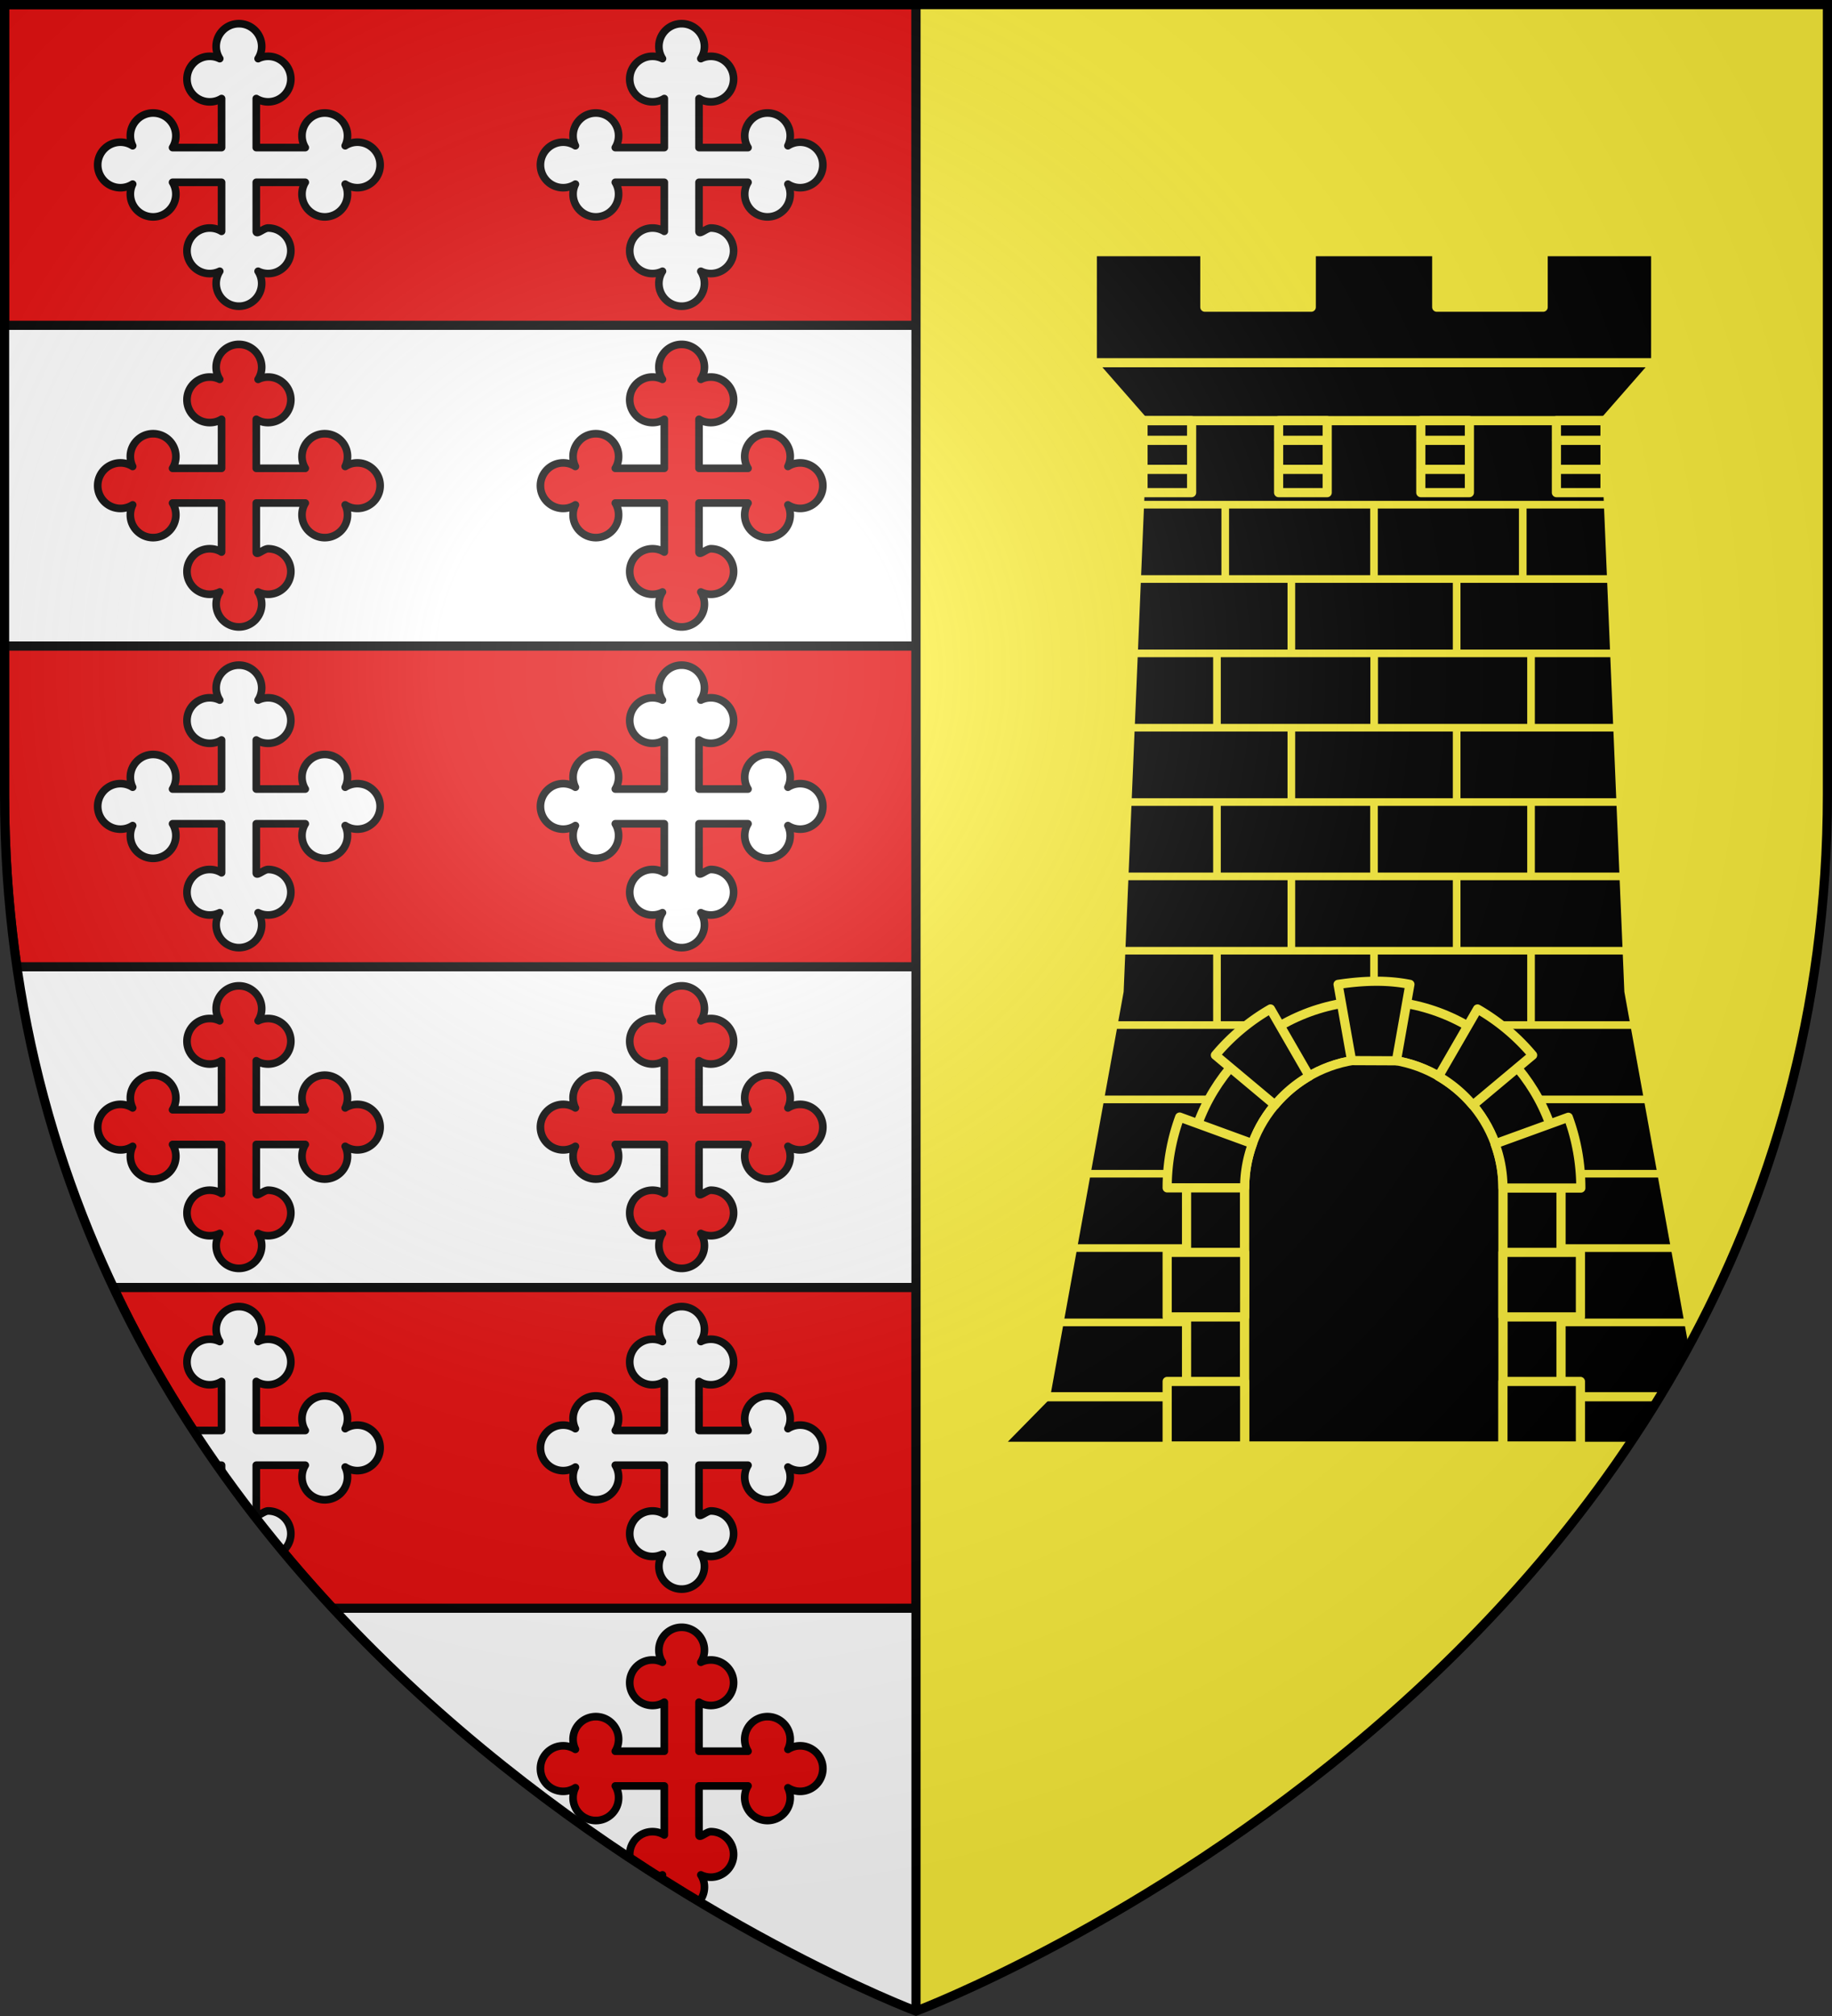 <svg xmlns="http://www.w3.org/2000/svg" xmlns:xlink="http://www.w3.org/1999/xlink" width="600" height="660" viewBox="-300 -300 600 660"><rect x="-300" y="-300" width="600" height="660" fill="#333333" stroke="none"/><radialGradient id="j" cx="-80" cy="-80" r="405" gradientUnits="userSpaceOnUse"><stop offset="0" stop-color="#fff" stop-opacity=".31"/><stop offset=".19" stop-color="#fff" stop-opacity=".25"/><stop offset=".6" stop-color="#6b6b6b" stop-opacity=".125"/><stop offset="1" stop-opacity=".125"/></radialGradient><clipPath id="a"><path d="M-299.25-298.5H-.75v657s-298.5-112.209-298.5-398.457z"/></clipPath><clipPath id="i"><path d="M298.5-298.5H0v657S298.5 246.291 298.5-39.957z"/></clipPath><path fill="#fcef3c" d="M298.5-298.5H0v657S298.5 246.291 298.5-39.957z"/><path fill="#fff" d="M-298.5-298.5H0v657S-298.5 246.291-298.5-39.957z"/><g clip-path="url(#a)" transform="translate(.75)"><path fill="#e20909" stroke="#000" stroke-linecap="round" stroke-linejoin="round" stroke-width="3" d="M-299.25-298.5v105H-.75v-105zm0 210v48.543c0 19.633 1.412 38.442 4.027 56.457H-.75v-105zm35.635 210c19.168 40.652 44.453 75.513 71.78 105H-.75v-105z"/><g id="d"><path id="c" fill="#fff" stroke="#000" stroke-linecap="round" stroke-linejoin="round" stroke-width="2.5" d="M-216.812-267.73a7.4 7.4 0 0 0 3.866 1.077c4.116 0 7.455-3.34 7.455-7.455s-3.339-7.454-7.455-7.454c-1.172 0-2.279.272-3.266.755a7.4 7.4 0 0 0 1.167-3.988c0-4.116-3.34-7.455-7.455-7.455s-7.455 3.34-7.455 7.455c0 1.47.431 2.833 1.167 3.988a7.4 7.4 0 0 0-3.266-.755c-4.116 0-7.455 3.339-7.455 7.454s3.339 7.455 7.455 7.455a7.4 7.4 0 0 0 3.866-1.078v16.043h-16.043a7.4 7.4 0 0 0 1.078-3.866c0-4.116-3.34-7.455-7.455-7.455s-7.454 3.339-7.454 7.455c0 1.172.272 2.279.755 3.266a7.4 7.4 0 0 0-3.988-1.167c-4.116 0-7.455 3.34-7.455 7.455s3.34 7.455 7.455 7.455c1.47 0 2.833-.431 3.988-1.167a7.4 7.4 0 0 0-.755 3.267c0 4.115 3.339 7.454 7.454 7.454s7.455-3.339 7.455-7.454a7.4 7.4 0 0 0-1.078-3.867h16.043v16.043a7.4 7.4 0 0 0-3.866-1.078c-4.116 0-7.455 3.34-7.455 7.455s3.339 7.455 7.455 7.455c1.172 0 2.279-.273 3.266-.756a7.4 7.4 0 0 0-1.167 3.988c0 4.116 3.34 7.455 7.455 7.455s7.455-3.34 7.455-7.455c0-1.47-.431-2.833-1.167-3.988a7.4 7.4 0 0 0 3.266.756c4.116 0 7.455-3.34 7.455-7.455s-3.339-7.455-7.455-7.455c-1.416 0-3.866 2.398-3.866 1.078v-16.043h16.043a7.4 7.4 0 0 0-1.078 3.867c0 4.115 3.34 7.454 7.455 7.454s7.454-3.339 7.454-7.454c0-1.173-.272-2.28-.755-3.267a7.4 7.4 0 0 0 3.988 1.167c4.116 0 7.455-3.34 7.455-7.455s-3.34-7.455-7.455-7.455c-1.47 0-2.833.431-3.988 1.167a7.4 7.4 0 0 0 .755-3.266c0-4.116-3.339-7.455-7.454-7.455s-7.455 3.339-7.455 7.455c0 1.416.392 2.738 1.078 3.866h-16.043z"/><use xlink:href="#c" width="100%" height="100%" transform="translate(145)"/></g><use xlink:href="#d" width="100%" height="100%" transform="translate(0 210)"/><use xlink:href="#d" width="100%" height="100%" transform="translate(0 420)"/><g id="h" transform="translate(0 105)"><path id="f" fill="#e20909" stroke="#000" stroke-linecap="round" stroke-linejoin="round" stroke-width="2.5" d="M-216.812-267.73a7.4 7.4 0 0 0 3.866 1.077c4.116 0 7.455-3.34 7.455-7.455s-3.339-7.454-7.455-7.454c-1.172 0-2.279.272-3.266.755a7.4 7.4 0 0 0 1.167-3.988c0-4.116-3.34-7.455-7.455-7.455s-7.455 3.34-7.455 7.455c0 1.47.431 2.833 1.167 3.988a7.4 7.4 0 0 0-3.266-.755c-4.116 0-7.455 3.339-7.455 7.454s3.339 7.455 7.455 7.455a7.4 7.4 0 0 0 3.866-1.078v16.043h-16.043a7.4 7.4 0 0 0 1.078-3.866c0-4.116-3.34-7.455-7.455-7.455s-7.454 3.339-7.454 7.455c0 1.172.272 2.279.755 3.266a7.4 7.4 0 0 0-3.988-1.167c-4.116 0-7.455 3.34-7.455 7.455s3.34 7.455 7.455 7.455c1.47 0 2.833-.431 3.988-1.167a7.4 7.4 0 0 0-.755 3.267c0 4.115 3.339 7.454 7.454 7.454s7.455-3.339 7.455-7.454a7.4 7.4 0 0 0-1.078-3.867h16.043v16.043a7.4 7.4 0 0 0-3.866-1.078c-4.116 0-7.455 3.34-7.455 7.455s3.339 7.455 7.455 7.455c1.172 0 2.279-.273 3.266-.756a7.4 7.4 0 0 0-1.167 3.988c0 4.116 3.34 7.455 7.455 7.455s7.455-3.34 7.455-7.455c0-1.47-.431-2.833-1.167-3.988a7.4 7.4 0 0 0 3.266.756c4.116 0 7.455-3.34 7.455-7.455s-3.339-7.455-7.455-7.455c-1.416 0-3.866 2.398-3.866 1.078v-16.043h16.043a7.4 7.4 0 0 0-1.078 3.867c0 4.115 3.34 7.454 7.455 7.454s7.454-3.339 7.454-7.454c0-1.173-.272-2.28-.755-3.267a7.4 7.4 0 0 0 3.988 1.167c4.116 0 7.455-3.34 7.455-7.455s-3.34-7.455-7.455-7.455c-1.47 0-2.833.431-3.988 1.167a7.4 7.4 0 0 0 .755-3.266c0-4.116-3.339-7.455-7.454-7.455s-7.455 3.339-7.455 7.455c0 1.416.392 2.738 1.078 3.866h-16.043z"/><use xlink:href="#f" width="100%" height="100%" transform="translate(145)"/></g><use xlink:href="#h" width="100%" height="100%" transform="translate(0 210)"/><use xlink:href="#f" width="100%" height="100%" transform="translate(145 525)"/></g><g stroke="#fcef3c" clip-path="url(#i)"><g stroke-linejoin="round"><path stroke-width="3" d="M57.736-217.61v36.356l16.614 18.966-7.838 186.827-24.075 132.738L26.5 173.5h81.139V88.881c0-23.324 18.947-42.251 42.294-42.251s42.294 18.927 42.294 42.251V173.5H273.5l-15.937-16.223-24.075-132.738-7.838-186.827 16.61-18.966v-36.357H205.4v18.18h-34.853v-18.18h-41.094v18.18H94.6v-18.18z"/><path stroke-width="3" d="M74.328-155.84h15.934zm44.41 0h15.913zm46.57 0h15.914zm44.41 0h15.914zm-135.39 9.505h15.934zm44.41 0h15.913zm46.57 0h15.914zm44.41 0h15.914zm-135.37-15.952v23.564h15.914v-23.564zm44.41 0v23.564h15.914v-23.564zm46.57 0v23.564h15.914v-23.564zm44.41 0v23.564h15.914v-23.564z"/><path stroke-width="2.5" d="M239.907 59.926H195.17zm4.413 24.335h-47.66zm4.415 24.338h-47.383zm4.415 24.338h-56.213zM101.277-134.777v24.338zm48.724 0v24.338zm48.723 0v24.338zm-75.792 24.338V-86.1zm54.138 0V-86.1zM98.57-86.1v24.338zm102.861 0v24.338zm-78.5 24.334v24.339zm54.139 0v24.339zm-78.5 24.339v24.338zm51.43 0v24.338zm51.432 0v24.338zm-78.5 24.338v24.338zm54.138 0v24.338zm-78.5 24.338v24.338zm51.43 0v24.338zm51.431 0v24.338zM73.197-134.777h153.607zm-1.022 24.338h155.65zM71.155-86.1h157.691zm-1.022 24.338h159.734zm-1.021 24.335h161.776zM68.09-13.09h163.818zM67.07 11.249h165.86zm-2.562 24.338h170.984zm-4.415 24.339h44.735zM55.68 84.26h47.66zm-4.414 24.338h47.383zm-4.415 24.338h56.213zM150.06-86.101v24.339"/></g><g stroke-width="3"><path stroke-linejoin="round" d="M149.932 27.615c-33.852 0-61.327 27.448-61.327 61.267v84.506h19.032V88.882c0-23.323 18.948-42.253 42.295-42.253s42.295 18.93 42.295 42.253v84.506h19.033V88.882c0-33.819-27.475-61.267-61.328-61.267z"/><path d="M257.563 157.276h-65.336M74.35-162.29h151.297m16.612-18.964H57.733m-15.3 338.53h65.206"/><g stroke-linejoin="round"><path d="M149.933 46.613c-23.347 0-42.295 18.931-42.295 42.258v84.517h84.59V88.871c0-23.326-18.949-42.258-42.295-42.258z"/><path d="m138.235 22.268 4.428 24.955 14.67.066 4.428-25.021c-3.916-.781-7.84-1.075-11.763-1.027s-7.847.438-11.763 1.027zm-22.139 8.054a67.4 67.4 0 0 0-18.041 15.119l19.495 16.307a42.6 42.6 0 0 1 11.235-9.441zm67.804 0-12.754 22.051a42.6 42.6 0 0 1 11.234 9.44l19.562-16.372A67.4 67.4 0 0 0 183.9 30.322zM86.358 65.71a67.3 67.3 0 0 0-4.097 23.173h25.376c0-5.087.926-9.94 2.578-14.458zm127.28.066L189.65 74.49c1.636 4.499 2.577 9.33 2.577 14.392v.066h25.51a67.4 67.4 0 0 0-4.098-23.173zM82.262 110.009v21.126h25.377V110.01zm109.966 0v21.126h25.377V110.01zM82.261 152.262v21.126h25.377v-21.126zm109.966 0v21.126h25.377v-21.126z"/></g></g></g><path fill="none" stroke="#000" stroke-width="3" d="M0 358.398V-298.5"/><path fill="url(#j)" d="M-298.5-298.5h597v258.543C298.5 246.291 0 358.5 0 358.5S-298.5 246.291-298.5-39.957z"/><path fill="none" stroke="#000" stroke-width="3" d="M-298.5-298.5h597v258.503C298.5 246.206 0 358.398 0 358.398S-298.5 246.205-298.5-39.997z"/></svg>